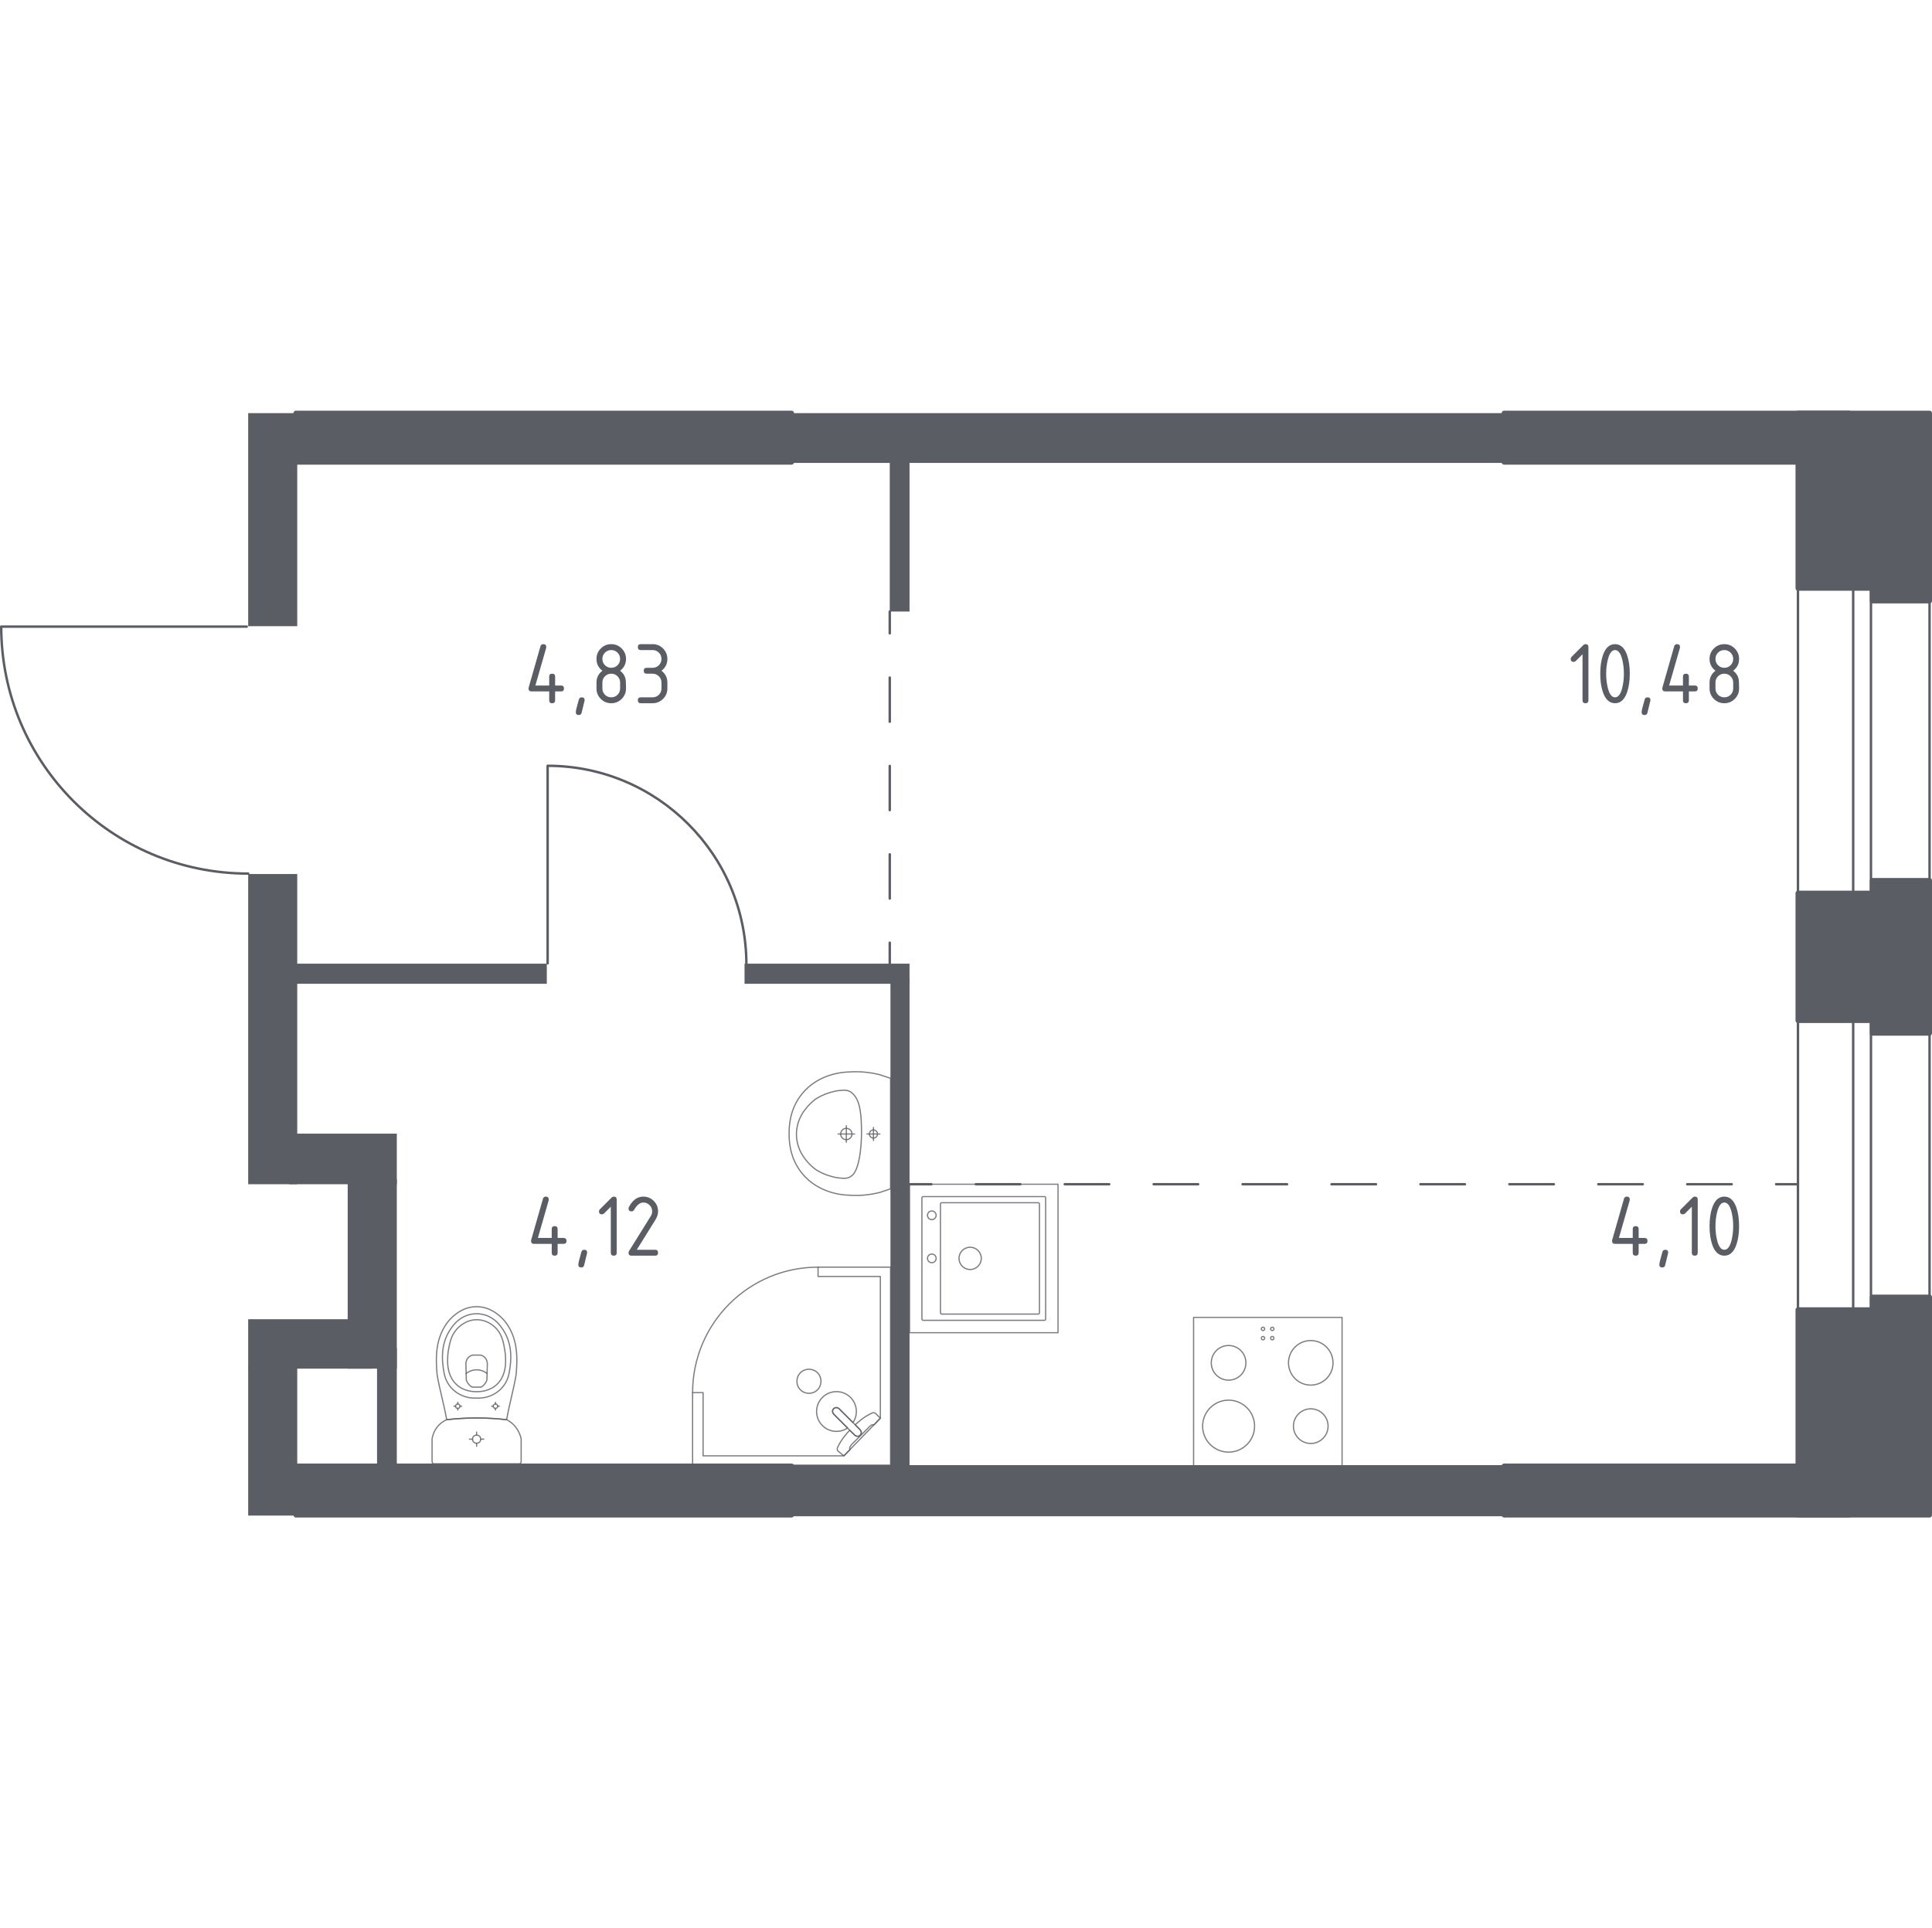 <?xml version="1.0" encoding="iso-8859-1"?>
<!-- Generator: Adobe Illustrator 27.0.0, SVG Export Plug-In . SVG Version: 6.00 Build 0)  -->
<svg version="1.1" xmlns="http://www.w3.org/2000/svg" xmlns:xlink="http://www.w3.org/1999/xlink" x="0px" y="0px"
	 viewBox="0 0 1001.899 1000" style="enable-background:new 0 0 1001.899 1000;" xml:space="preserve">
<g id="&#x426;&#x432;&#x435;&#x442;_&#x43F;&#x43E;&#x43C;&#x435;&#x449;&#x435;&#x43D;&#x438;&#x439;">
</g>
<g id="&#x414;&#x432;&#x435;&#x440;&#x438;">
	<g>
		
			<path style="fill:none;stroke:#5B5D65;stroke-width:1.268;stroke-linecap:round;stroke-linejoin:round;stroke-miterlimit:10;" d="
			M127.939,324.982l-127.306,0c0,70.739,57.333,128.072,128.072,128.073"/>
	</g>
	<g>
		
			<path style="fill:none;stroke:#5B5D65;stroke-width:1.268;stroke-linecap:round;stroke-linejoin:round;stroke-miterlimit:10;" d="
			M283.994,499.603l0-102.453c56.929,0,103.07,46.14,103.07,103.07"/>
	</g>
</g>
<g id="&#x41E;&#x43A;&#x43D;&#x430;">
	<g>
		
			<rect x="961.025" y="304.783" style="fill:none;stroke:#5B5D65;stroke-width:1.268;stroke-linecap:round;stroke-linejoin:round;stroke-miterlimit:10;" width="9.218" height="375.49"/>
		
			<rect x="932.389" y="304.786" style="fill:none;stroke:#5B5D65;stroke-width:1.268;stroke-linecap:round;stroke-linejoin:round;stroke-miterlimit:10;" width="68.245" height="375.49"/>
	</g>
</g>
<g id="_x21__x21__x21__&#x41F;&#x443;&#x43D;&#x43A;&#x442;&#x438;&#x440;">
	<g>
		<g>
			
				<line style="fill:none;stroke:#5B5D65;stroke-width:1.268;stroke-linecap:round;stroke-linejoin:round;" x1="461.412" y1="317.152" x2="461.412" y2="328.47"/>
			
				<line style="fill:none;stroke:#5B5D65;stroke-width:1.268;stroke-linecap:round;stroke-linejoin:round;stroke-dasharray:22.919,22.919;" x1="461.412" y1="351.389" x2="461.412" y2="477.442"/>
			
				<line style="fill:none;stroke:#5B5D65;stroke-width:1.268;stroke-linecap:round;stroke-linejoin:round;" x1="461.412" y1="488.902" x2="461.412" y2="500.22"/>
		</g>
	</g>
	<g>
		<g>
			
				<line style="fill:none;stroke:#5B5D65;stroke-width:1.268;stroke-linecap:round;stroke-linejoin:round;" x1="471.672" y1="614.163" x2="482.989" y2="614.163"/>
			
				<line style="fill:none;stroke:#5B5D65;stroke-width:1.268;stroke-linecap:round;stroke-linejoin:round;stroke-dasharray:23.057,23.057;" x1="506.046" y1="614.163" x2="909.542" y2="614.163"/>
			
				<line style="fill:none;stroke:#5B5D65;stroke-width:1.268;stroke-linecap:round;stroke-linejoin:round;" x1="921.07" y1="614.163" x2="932.388" y2="614.163"/>
		</g>
	</g>
</g>
<g id="&#x421;&#x430;&#x43D;&#x442;&#x435;&#x445;&#x43D;&#x438;&#x43A;&#x430;">
	<g>
		
			<rect x="618.968" y="683.224" transform="matrix(-1 -1.224647e-16 1.224647e-16 -1 1314.934 1443.446)" style="opacity:0.8;fill:none;stroke:#5B5D65;stroke-width:0.634;stroke-linecap:round;stroke-linejoin:round;stroke-miterlimit:10;" width="76.998" height="76.998"/>
		<g>
			
				<circle style="opacity:0.8;fill:none;stroke:#5B5D65;stroke-width:0.634;stroke-linecap:round;stroke-linejoin:round;stroke-miterlimit:10;" cx="637.125" cy="739.625" r="13.475"/>
		</g>
		<g>
			
				<circle style="opacity:0.8;fill:none;stroke:#5B5D65;stroke-width:0.634;stroke-linecap:round;stroke-linejoin:round;stroke-miterlimit:10;" cx="679.734" cy="706.786" r="11.55"/>
		</g>
		<g>
			
				<circle style="opacity:0.8;fill:none;stroke:#5B5D65;stroke-width:0.634;stroke-linecap:round;stroke-linejoin:round;stroke-miterlimit:10;" cx="679.734" cy="739.625" r="8.983"/>
		</g>
		<g>
			
				<circle style="opacity:0.8;fill:none;stroke:#5B5D65;stroke-width:0.634;stroke-linecap:round;stroke-linejoin:round;stroke-miterlimit:10;" cx="637.125" cy="706.786" r="8.983"/>
		</g>
		
			<circle style="opacity:0.8;fill:none;stroke:#5B5D65;stroke-width:0.634;stroke-linecap:round;stroke-linejoin:round;stroke-miterlimit:10;" cx="659.78" cy="689.177" r="0.867"/>
		
			<circle style="opacity:0.8;fill:none;stroke:#5B5D65;stroke-width:0.634;stroke-linecap:round;stroke-linejoin:round;stroke-miterlimit:10;" cx="654.971" cy="689.177" r="0.867"/>
		
			<circle style="opacity:0.8;fill:none;stroke:#5B5D65;stroke-width:0.634;stroke-linecap:round;stroke-linejoin:round;stroke-miterlimit:10;" cx="654.971" cy="693.985" r="0.867"/>
		
			<circle style="opacity:0.8;fill:none;stroke:#5B5D65;stroke-width:0.634;stroke-linecap:round;stroke-linejoin:round;stroke-miterlimit:10;" cx="659.78" cy="693.985" r="0.867"/>
	</g>
	<g>
		
			<rect x="471.671" y="614.163" transform="matrix(6.123234e-17 -1 1 6.123234e-17 -142.492 1162.832)" style="opacity:0.8;fill:none;stroke:#5B5D65;stroke-width:0.634;stroke-linecap:round;stroke-linejoin:round;stroke-miterlimit:10;" width="76.998" height="76.998"/>
		
			<ellipse style="opacity:0.8;fill:none;stroke:#5B5D65;stroke-width:0.634;stroke-linecap:round;stroke-linejoin:round;stroke-miterlimit:10;" cx="503.098" cy="652.613" rx="5.777" ry="5.775"/>
		
			<circle style="opacity:0.8;fill:none;stroke:#5B5D65;stroke-width:0.634;stroke-linecap:round;stroke-linejoin:round;stroke-miterlimit:10;" cx="483.22" cy="652.613" r="2.246"/>
		
			<circle style="opacity:0.8;fill:none;stroke:#5B5D65;stroke-width:0.634;stroke-linecap:round;stroke-linejoin:round;stroke-miterlimit:10;" cx="483.22" cy="630.278" r="2.246"/>
		
			<path style="opacity:0.8;fill:none;stroke:#5B5D65;stroke-width:0.634;stroke-linecap:round;stroke-linejoin:round;stroke-miterlimit:10;" d="
			M542.253,621.221v62.882c0,0.353-0.289,0.642-0.642,0.642h-62.882c-0.353,0-0.642-0.289-0.642-0.642v-62.882
			c0-0.353,0.289-0.642,0.642-0.642h62.882C541.964,620.579,542.253,620.868,542.253,621.221z"/>
		
			<path style="opacity:0.8;fill:none;stroke:#5B5D65;stroke-width:0.634;stroke-linecap:round;stroke-linejoin:round;stroke-miterlimit:10;" d="
			M539.037,624.399v56.466c0,0.353-0.289,0.642-0.642,0.642h-50.049c-0.353,0-0.642-0.289-0.642-0.642v-56.466
			c0-0.353,0.289-0.642,0.642-0.642h50.049C538.749,623.757,539.037,624.046,539.037,624.399z"/>
	</g>
	<g>
		
			<polygon style="opacity:0.8;fill:none;stroke:#5B5D65;stroke-width:0.634;stroke-linecap:round;stroke-linejoin:round;stroke-miterlimit:10;" points="
			359.167,722.237 359.167,759.839 461.832,759.839 461.832,657.174 424.227,657.174 424.227,661.995 456.532,661.995 
			456.532,735.5 437.635,755.018 364.608,755.018 364.608,722.237 		"/>
		
			<path style="opacity:0.8;fill:none;stroke:#5B5D65;stroke-width:0.634;stroke-linecap:round;stroke-linejoin:round;stroke-miterlimit:10;" d="
			M424.227,657.174c-35.93,0-65.06,29.131-65.06,65.063"/>
		
			<path style="opacity:0.8;fill:none;stroke:#5B5D65;stroke-width:0.634;stroke-linecap:round;stroke-linejoin:round;stroke-miterlimit:10;" d="
			M432.4,733.469l7.247,7.248l0.31,0.314l3.219,3.215c0,0,1.541,1.437,2.897,0.081c1.352-1.356-0.089-2.894-0.089-2.894
			l-3.211-3.215l-0.314-0.314l-7.247-7.244c0,0-1.541-1.444-2.897-0.088C430.963,731.928,432.4,733.469,432.4,733.469z"/>
		
			<path style="opacity:0.8;fill:none;stroke:#5B5D65;stroke-width:0.634;stroke-linecap:round;stroke-linejoin:round;stroke-miterlimit:10;" d="
			M415.076,720.788c-2.414-2.418-2.414-6.447,0-8.865c2.422-2.423,6.451-2.423,8.857,0.004c2.418,2.414,2.418,6.443,0,8.861
			C421.527,723.215,417.499,723.215,415.076,720.788z"/>
		
			<path style="opacity:0.8;fill:none;stroke:#5B5D65;stroke-width:0.634;stroke-linecap:round;stroke-linejoin:round;stroke-miterlimit:10;" d="
			M446.073,744.327c-1.356,1.356-2.897-0.081-2.897-0.081l-2.518-2.515c-1.914,2.049-3.619,4.174-4.754,6.047
			c-0.563,0.93-1.082,1.888-1.549,2.866v0.004c-0.33,0.7-0.217,1.481,0.273,1.976c1.002,0.798,2.004,1.596,3.007,2.394
			c1.083-1.118,2.165-2.236,3.248-3.354c-0.048-0.037-0.119-0.101-0.174-0.198c-0.383-0.682,0.588-1.984,1.143-2.539
			c4.473-4.478,6.062-5.98,8.587-8.592c0.442-0.457,1.668-1.754,2.396-1.431c0.112,0.05,0.187,0.127,0.23,0.179
			c1.156-1.194,2.311-2.387,3.467-3.581c-0.803-0.857-1.592-1.537-2.394-2.394c-0.483-0.479-1.244-0.608-1.924-0.29
			c-1.05,0.487-2.064,1.051-3.054,1.65c-1.763,1.078-3.752,2.662-5.686,4.452l2.511,2.514
			C445.985,741.433,447.426,742.97,446.073,744.327z"/>
		
			<path style="opacity:0.8;fill:none;stroke:#5B5D65;stroke-width:0.634;stroke-linecap:round;stroke-linejoin:round;stroke-miterlimit:10;" d="
			M426.489,724.744c-4.028,4.028-4.028,10.555,0,14.583c3.546,3.546,9.025,3.963,13.034,1.265l-7.123-7.124
			c0,0-1.436-1.541-0.085-2.897c1.357-1.356,2.898,0.088,2.898,0.088l7.123,7.12c2.698-4.01,2.282-9.49-1.265-13.036
			C437.043,720.716,430.517,720.716,426.489,724.744z"/>
	</g>
	<g>
		
			<ellipse style="opacity:0.8;fill:none;stroke:#5B5D65;stroke-width:0.634;stroke-linecap:round;stroke-linejoin:round;stroke-miterlimit:10;" cx="247.163" cy="746.38" rx="2.114" ry="2.108"/>
		
			<line style="opacity:0.8;fill:none;stroke:#5B5D65;stroke-width:0.634;stroke-linecap:round;stroke-linejoin:round;stroke-miterlimit:10;" x1="250.856" y1="746.38" x2="249.277" y2="746.38"/>
		
			<line style="opacity:0.8;fill:none;stroke:#5B5D65;stroke-width:0.634;stroke-linecap:round;stroke-linejoin:round;stroke-miterlimit:10;" x1="245.05" y1="746.38" x2="243.471" y2="746.38"/>
		
			<line style="opacity:0.8;fill:none;stroke:#5B5D65;stroke-width:0.634;stroke-linecap:round;stroke-linejoin:round;stroke-miterlimit:10;" x1="247.163" y1="742.698" x2="247.163" y2="744.272"/>
		
			<line style="opacity:0.8;fill:none;stroke:#5B5D65;stroke-width:0.634;stroke-linecap:round;stroke-linejoin:round;stroke-miterlimit:10;" x1="247.163" y1="748.488" x2="247.163" y2="750.062"/>
		
			<line style="opacity:0.8;fill:none;stroke:#5B5D65;stroke-width:0.634;stroke-linecap:round;stroke-linejoin:round;stroke-miterlimit:10;" x1="258.924" y1="729.281" x2="258.072" y2="729.281"/>
		
			<line style="opacity:0.8;fill:none;stroke:#5B5D65;stroke-width:0.634;stroke-linecap:round;stroke-linejoin:round;stroke-miterlimit:10;" x1="255.792" y1="729.281" x2="254.94" y2="729.281"/>
		
			<line style="opacity:0.8;fill:none;stroke:#5B5D65;stroke-width:0.634;stroke-linecap:round;stroke-linejoin:round;stroke-miterlimit:10;" x1="256.932" y1="727.294" x2="256.932" y2="728.144"/>
		
			<line style="opacity:0.8;fill:none;stroke:#5B5D65;stroke-width:0.634;stroke-linecap:round;stroke-linejoin:round;stroke-miterlimit:10;" x1="256.932" y1="730.418" x2="256.932" y2="731.268"/>
		
			<ellipse style="opacity:0.8;fill:none;stroke:#5B5D65;stroke-width:0.634;stroke-linecap:round;stroke-linejoin:round;stroke-miterlimit:10;" cx="256.932" cy="729.281" rx="1.14" ry="1.137"/>
		
			<ellipse style="opacity:0.8;fill:none;stroke:#5B5D65;stroke-width:0.634;stroke-linecap:round;stroke-linejoin:round;stroke-miterlimit:10;" cx="237.395" cy="729.281" rx="1.14" ry="1.137"/>
		
			<line style="opacity:0.8;fill:none;stroke:#5B5D65;stroke-width:0.634;stroke-linecap:round;stroke-linejoin:round;stroke-miterlimit:10;" x1="239.387" y1="729.281" x2="238.535" y2="729.281"/>
		
			<line style="opacity:0.8;fill:none;stroke:#5B5D65;stroke-width:0.634;stroke-linecap:round;stroke-linejoin:round;stroke-miterlimit:10;" x1="236.255" y1="729.281" x2="235.403" y2="729.281"/>
		
			<line style="opacity:0.8;fill:none;stroke:#5B5D65;stroke-width:0.634;stroke-linecap:round;stroke-linejoin:round;stroke-miterlimit:10;" x1="237.395" y1="727.294" x2="237.395" y2="728.144"/>
		
			<line style="opacity:0.8;fill:none;stroke:#5B5D65;stroke-width:0.634;stroke-linecap:round;stroke-linejoin:round;stroke-miterlimit:10;" x1="237.395" y1="730.418" x2="237.395" y2="731.268"/>
		
			<path style="opacity:0.8;fill:none;stroke:#5B5D65;stroke-width:0.634;stroke-linecap:round;stroke-linejoin:round;stroke-miterlimit:10;" d="
			M226.526,711.073c0.058,0.881,0.126,1.603,0.175,2.079c1.542,8.668,3.405,14.463,4.947,23.131
			c4.662-0.54,9.861-0.897,15.516-0.898c5.678-0.001,10.897,0.356,15.574,0.898c1.542-8.668,3.346-14.463,4.888-23.131
			c0.049-0.476,0.117-1.198,0.175-2.079c0.342-5.196,0.917-13.948-3.359-21.842c-0.69-1.273-2.107-3.839-4.815-6.291
			c-1.622-1.469-5.931-5.253-12.309-5.256c-0.053,0-0.103,0.005-0.155,0.005c-0.052,0-0.102-0.005-0.155-0.005
			c-6.378,0.003-10.687,3.787-12.309,5.256c-2.707,2.452-4.125,5.018-4.815,6.291C225.609,697.125,226.185,705.878,226.526,711.073z
			"/>
		
			<path style="opacity:0.8;fill:none;stroke:#5B5D65;stroke-width:0.634;stroke-linecap:round;stroke-linejoin:round;stroke-miterlimit:10;" d="
			M229.9,709.624c0.363,2.606,0.803,5.522,2.853,8.515c2.528,3.692,5.923,5.192,7.03,5.664c3.017,1.286,5.586,1.286,7.38,1.286
			c1.793,0,4.363,0,7.38-1.286c1.107-0.472,4.502-1.972,7.03-5.664c2.05-2.993,2.49-5.909,2.853-8.516
			c0.463-3.321,1.674-12.005-3.428-19.82c-1.271-1.946-3.991-6.054-9.218-7.75c-1.083-0.352-4.831-1.429-9.234,0
			c-5.226,1.697-7.946,5.804-9.217,7.751C228.226,697.619,229.437,706.303,229.9,709.624z"/>
		
			<path style="opacity:0.8;fill:none;stroke:#5B5D65;stroke-width:0.634;stroke-linecap:round;stroke-linejoin:round;stroke-miterlimit:10;" d="
			M236.454,717.788c4.048,3.981,9.325,3.967,10.709,3.956c1.384,0.011,6.661,0.025,10.709-3.956
			c3.581-3.521,4.357-8.356,4.332-12.195c-0.015-2.375-0.21-4.188-0.471-5.663c-0.644-3.648-1.29-7.312-3.959-10.459
			c-2.111-2.489-5.866-5.101-10.644-5.052c-5.653,0.058-9.297,3.804-10.421,5.108c-2.819,3.268-3.511,7.075-4.115,10.403
			c-0.245,1.347-0.455,3.217-0.471,5.663C232.098,709.432,232.873,714.267,236.454,717.788z"/>
		
			<path style="opacity:0.8;fill:none;stroke:#5B5D65;stroke-width:0.634;stroke-linecap:round;stroke-linejoin:round;stroke-miterlimit:10;" d="
			M241.824,715.704c0.217,0.623,0.664,1.64,1.572,2.574c0.508,0.523,1.02,0.875,1.433,1.11c0.009,0,0.015,0,0.024,0
			c2.155,0,2.482,0,4.621,0c0.009,0,0.015,0,0.024,0c0.412-0.234,0.924-0.586,1.433-1.11c0.907-0.934,1.354-1.951,1.572-2.574
			c0.076-2.87,0.152-5.739,0.227-8.609c-0.023-0.387-0.152-1.836-1.26-3.031c-0.865-0.932-1.858-1.205-2.258-1.291
			c-1.365,0-2.731,0-4.096,0c-0.4,0.086-1.393,0.359-2.258,1.291c-1.109,1.195-1.238,2.645-1.26,3.031
			C241.672,709.965,241.748,712.835,241.824,715.704z"/>
		
			<path style="opacity:0.8;fill:none;stroke:#5B5D65;stroke-width:0.634;stroke-linecap:round;stroke-linejoin:round;stroke-miterlimit:10;" d="
			M241.724,712.314c0.652-0.51,2.586-1.885,5.371-1.907c2.868-0.023,4.863,1.403,5.507,1.907"/>
		
			<path style="opacity:0.8;fill:none;stroke:#5B5D65;stroke-width:0.634;stroke-linecap:round;stroke-linejoin:round;stroke-miterlimit:10;" d="
			M225.138,759.174h44.05c0.593,0,1.074-0.514,1.074-1.148c0,0,0-10.669,0-11.809c-0.135-0.624-0.351-1.438-0.708-2.351
			c-0.357-0.914-0.854-1.928-1.553-2.953c-0.921-1.352-1.947-2.364-2.887-3.111c-0.94-0.746-1.796-1.228-2.377-1.52
			c-2.339-0.271-4.813-0.495-7.412-0.653c-2.599-0.157-5.323-0.246-8.162-0.245c-2.827,0-5.541,0.09-8.13,0.247
			s-5.055,0.381-7.386,0.651c-0.515,0.217-1.288,0.585-2.156,1.183c-0.868,0.598-1.832,1.427-2.728,2.563
			c-0.968,1.227-1.595,2.482-2.004,3.576c-0.409,1.094-0.6,2.027-0.696,2.612c0,1.302,0,11.809,0,11.809
			C224.064,758.66,224.545,759.174,225.138,759.174z"/>
	</g>
	<g>
		
			<path style="opacity:0.8;fill:none;stroke:#5B5D65;stroke-width:0.634;stroke-linecap:round;stroke-linejoin:round;stroke-miterlimit:10;" d="
			M438.881,591.052c-1.619,0-2.931-1.319-2.931-2.942c0-1.62,1.312-2.935,2.931-2.935c1.623,0,2.934,1.315,2.934,2.935
			C441.815,589.733,440.503,591.052,438.881,591.052z"/>
		
			<line style="opacity:0.8;fill:none;stroke:#5B5D65;stroke-width:0.634;stroke-linecap:round;stroke-linejoin:round;stroke-miterlimit:10;" x1="438.882" y1="583.831" x2="438.882" y2="592.396"/>
		
			<line style="opacity:0.8;fill:none;stroke:#5B5D65;stroke-width:0.634;stroke-linecap:round;stroke-linejoin:round;stroke-miterlimit:10;" x1="434.6" y1="588.114" x2="443.165" y2="588.114"/>
		
			<path style="opacity:0.8;fill:none;stroke:#5B5D65;stroke-width:0.634;stroke-linecap:round;stroke-linejoin:round;stroke-miterlimit:10;" d="
			M452.952,590.219c-1.162,0-2.104-0.945-2.104-2.107c0-1.16,0.942-2.102,2.104-2.102c1.165,0,2.106,0.942,2.106,2.102
			C455.059,589.274,454.117,590.219,452.952,590.219z"/>
		
			<line style="opacity:0.8;fill:none;stroke:#5B5D65;stroke-width:0.634;stroke-linecap:round;stroke-linejoin:round;stroke-miterlimit:10;" x1="452.954" y1="584.749" x2="452.954" y2="591.478"/>
		
			<line style="opacity:0.8;fill:none;stroke:#5B5D65;stroke-width:0.634;stroke-linecap:round;stroke-linejoin:round;stroke-miterlimit:10;" x1="449.589" y1="588.114" x2="456.318" y2="588.114"/>
		
			<path style="opacity:0.8;fill:none;stroke:#5B5D65;stroke-width:0.634;stroke-linecap:round;stroke-linejoin:round;stroke-miterlimit:10;" d="
			M440.121,619.837c1.51,0.113,3.381,0.183,5.527,0.105c0.839-0.031,2.437-0.11,4.446-0.362c1.655-0.207,3.715-0.548,6.058-1.131
			c1.893-0.632,3.786-1.264,5.679-1.896c0-0.001,0-0.013,0-0.017c0-0.805,0-57.053,0-57.286c0-0.004,0-0.016,0-0.017
			c-1.893-0.632-3.786-1.264-5.679-1.896c-2.343-0.583-4.403-0.924-6.058-1.131c-2.009-0.252-3.608-0.331-4.446-0.362
			c-2.146-0.078-4.016-0.008-5.525,0.105c-2.094,0.043-15.515,0.539-24.284,11.413c-6.491,8.05-6.623,17.063-6.623,20.531
			c0,3.468,0.133,12.481,6.623,20.531C424.608,619.297,438.027,619.794,440.121,619.837z"/>
		
			<path style="opacity:0.8;fill:none;stroke:#5B5D65;stroke-width:0.634;stroke-linecap:round;stroke-linejoin:round;stroke-miterlimit:10;" d="
			M436.837,611.062c0.732,0.065,1.727,0.131,2.915-0.223c0.061-0.018,0.113-0.035,0.158-0.051c0,0,1.035-0.356,1.97-1.146
			c4.886-4.131,4.887-21.545,4.887-21.545l0,0c0-9.563-0.519-17.613-4.879-21.222c-0.001-0.001-0.004-0.003-0.005-0.004
			c-0.001,0-0.002-0.002-0.003-0.002c-0.965-0.843-1.827-1.105-1.968-1.146c0,0-0.002,0-0.002-0.001
			c-1.297-0.444-2.876-0.287-3.074-0.273c-1.496,0.101-2.245,0.151-3.318,0.369c-6.159,1.247-9.99,3.823-9.99,3.823
			c-2.855,1.92-4.581,4.015-5.467,5.107c-0.711,0.876-1.785,2.215-2.773,4.156c-2.161,4.247-2.265,8.151-2.272,9.193
			c-0.028,4.601,1.539,7.977,2.271,9.508c0,0,0,0.001,0,0.001c0.608,1.124,1.503,2.588,2.774,4.157
			c0.872,1.077,2.604,3.181,5.467,5.107c0,0,3.866,2.6,9.99,3.823C434.189,610.828,435.072,610.906,436.837,611.062z"/>
	</g>
</g>
<g id="&#x41F;&#x435;&#x440;&#x435;&#x433;&#x43E;&#x440;&#x43E;&#x434;&#x43A;&#x438;">
	<rect x="128.706" y="709.087" style="fill:#5B5D65;" width="25.436" height="76.917"/>
	<rect x="410.499" y="214.259" style="fill:#5B5D65;" width="372.649" height="25.82"/>
	<rect x="461.412" y="236.182" style="fill:#5B5D65;" width="10.256" height="80.971"/>
	<rect x="409.085" y="759.839" style="fill:#5B5D65;" width="374.064" height="26.519"/>
	<rect x="461.771" y="507.525" style="fill:#5B5D65;" width="9.899" height="257.923"/>
	<g>
		<rect x="151.289" y="499.778" style="fill:#5B5D65;" width="132.273" height="10.431"/>
		<rect x="386.101" y="499.778" style="fill:#5B5D65;" width="85.566" height="10.431"/>
	</g>
	<rect x="195.523" y="699.143" style="fill:#5B5D65;" width="10.254" height="63.728"/>
	<rect x="180.306" y="611.599" style="fill:#5B5D65;" width="25.471" height="98.208"/>
	<rect x="128.706" y="684.172" style="fill:#5B5D65;" width="64.161" height="25.635"/>
	<rect x="149.96" y="587.929" style="fill:#5B5D65;" width="55.817" height="26.234"/>
	<g>
		<rect x="128.706" y="214.259" style="fill:#5B5D65;" width="25.436" height="110.495"/>
		<rect x="128.706" y="453.282" style="fill:#5B5D65;" width="25.436" height="160.881"/>
	</g>
</g>
<g id="_x21__x21__x21__&#x428;&#x430;&#x445;&#x442;&#x44B;">
</g>
<g id="&#x41D;&#x435;&#x441;&#x443;&#x449;&#x438;&#x435;">
	
		<rect x="779.993" y="214.259" style="fill:#5B5D65;stroke:#5B5D65;stroke-width:2.535;stroke-linecap:round;stroke-linejoin:round;stroke-miterlimit:10;" width="178.916" height="25.458"/>
	
		<polygon style="fill:#5B5D65;stroke:#5B5D65;stroke-width:2.535;stroke-linecap:round;stroke-linejoin:round;stroke-miterlimit:10;" points="
		932.391,214.259 932.391,305.095 970.922,305.095 970.922,311.668 1000.632,311.668 1000.632,214.259 	"/>
	
		<rect x="153.447" y="214.259" style="fill:#5B5D65;stroke:#5B5D65;stroke-width:2.535;stroke-linecap:round;stroke-linejoin:round;stroke-miterlimit:10;" width="257.053" height="25.458"/>
	
		<polygon style="fill:#5B5D65;stroke:#5B5D65;stroke-width:2.535;stroke-linecap:round;stroke-linejoin:round;stroke-miterlimit:10;" points="
		970.922,456.615 970.922,463.189 932.391,463.189 932.391,529.296 970.922,529.296 970.922,535.869 1000.632,535.869 
		1000.632,456.615 	"/>
	
		<rect x="779.993" y="760.282" style="fill:#5B5D65;stroke:#5B5D65;stroke-width:2.535;stroke-linecap:round;stroke-linejoin:round;stroke-miterlimit:10;" width="178.916" height="25.458"/>
	
		<polygon style="fill:#5B5D65;stroke:#5B5D65;stroke-width:2.535;stroke-linecap:round;stroke-linejoin:round;stroke-miterlimit:10;" points="
		1000.632,785.741 1000.632,672.667 970.922,672.667 970.922,679.24 932.391,679.24 932.391,785.741 	"/>
	
		<rect x="153.447" y="760.282" style="fill:#5B5D65;stroke:#5B5D65;stroke-width:2.535;stroke-linecap:round;stroke-linejoin:round;stroke-miterlimit:10;" width="257.053" height="25.458"/>
</g>
<g id="_x21__x21__x21__&#x41B;&#x435;&#x441;&#x442;&#x43D;&#x438;&#x446;&#x44B;_x2C__&#x43B;&#x438;&#x444;&#x442;&#x44B;">
</g>
<g id="&#x43C;&#x433;&#x43D;">
</g>
<g id="_x21__x21__x21__&#x41F;&#x43B;&#x43E;&#x449;&#x430;&#x434;&#x438;">
	<g>
		<path style="fill:#5B5D65;" d="M275.39,643.562c0-0.171,0.016-0.31,0.047-0.418l6.128-21.447c0.216-0.742,0.711-1.114,1.485-1.114
			c1.021,0,1.531,0.513,1.531,1.536c0,0.14-0.018,0.286-0.053,0.441l-5.587,19.47h7.172v-4.596c0-1.021,0.511-1.532,1.532-1.532
			s1.532,0.511,1.532,1.532v4.596h3.063c1.021,0,1.532,0.511,1.532,1.532c0,1.021-0.511,1.531-1.532,1.531h-3.063v4.596
			c0,1.021-0.511,1.532-1.532,1.532s-1.532-0.511-1.532-1.532v-4.596h-9.191C275.901,645.093,275.39,644.582,275.39,643.562z"/>
		<path style="fill:#5B5D65;" d="M302.965,648.158c1.021,0,1.531,0.503,1.531,1.509c0,0.139-0.525,2.312-1.578,6.521
			c-0.186,0.773-0.681,1.161-1.485,1.161c-1.021,0-1.532-0.511-1.532-1.532c0-0.696,0.526-2.863,1.579-6.499
			C301.695,648.544,302.191,648.158,302.965,648.158z"/>
		<path style="fill:#5B5D65;" d="M316.752,625.82l-3.521,3.521c-0.295,0.289-0.652,0.433-1.07,0.433
			c-1.024,0-1.537-0.51-1.537-1.531c0-0.418,0.147-0.773,0.441-1.068l5.988-5.988c0.402-0.402,0.812-0.604,1.23-0.604
			c1.021,0,1.531,0.511,1.531,1.532v27.574c0,1.021-0.51,1.532-1.531,1.532s-1.532-0.511-1.532-1.531V625.82z"/>
		<path style="fill:#5B5D65;" d="M333.604,620.582c2.119,0,3.926,0.747,5.42,2.24c1.493,1.493,2.239,3.3,2.239,5.42
			c0,1.454-0.464,2.925-1.393,4.41l-9.655,15.505h9.517c1.021,0,1.531,0.511,1.531,1.531c0,1.021-0.511,1.532-1.531,1.532h-12.256
			c-1.021,0-1.532-0.511-1.532-1.531c0-0.31,0.086-0.604,0.257-0.882l11.231-18.036c0.512-0.82,0.768-1.663,0.768-2.53
			c0-1.269-0.449-2.352-1.347-3.249s-1.98-1.346-3.249-1.346c-1.733,0-3.335,1.284-4.805,3.853c-0.278,0.495-0.72,0.743-1.323,0.743
			c-1.021,0-1.532-0.511-1.532-1.532c0-0.232,0.047-0.441,0.14-0.627C327.987,622.416,330.493,620.582,333.604,620.582z"/>
	</g>
	<g>
		<path style="fill:#5B5D65;" d="M835.987,643.56c0-0.171,0.016-0.31,0.047-0.418l6.128-21.447c0.216-0.742,0.711-1.114,1.485-1.114
			c1.021,0,1.531,0.513,1.531,1.536c0,0.14-0.018,0.286-0.053,0.441l-5.587,19.47h7.172v-4.596c0-1.021,0.511-1.532,1.532-1.532
			s1.532,0.511,1.532,1.532v4.596h3.063c1.021,0,1.532,0.511,1.532,1.532c0,1.021-0.511,1.531-1.532,1.531h-3.063v4.596
			c0,1.021-0.511,1.532-1.532,1.532s-1.532-0.511-1.532-1.532v-4.596h-9.191C836.498,645.091,835.987,644.58,835.987,643.56z"/>
		<path style="fill:#5B5D65;" d="M863.563,648.156c1.021,0,1.531,0.503,1.531,1.509c0,0.139-0.525,2.312-1.578,6.521
			c-0.186,0.773-0.681,1.161-1.485,1.161c-1.021,0-1.532-0.511-1.532-1.532c0-0.696,0.526-2.863,1.579-6.499
			C862.293,648.542,862.788,648.156,863.563,648.156z"/>
		<path style="fill:#5B5D65;" d="M877.35,625.818l-3.521,3.521c-0.295,0.289-0.652,0.433-1.07,0.433
			c-1.024,0-1.537-0.51-1.537-1.531c0-0.418,0.147-0.773,0.441-1.068l5.988-5.988c0.402-0.402,0.812-0.604,1.23-0.604
			c1.021,0,1.531,0.511,1.531,1.532v27.574c0,1.021-0.51,1.532-1.531,1.532s-1.532-0.511-1.532-1.531V625.818z"/>
		<path style="fill:#5B5D65;" d="M901.861,635.9c0,3.652-0.449,6.809-1.346,9.47c-1.315,3.899-3.42,5.85-6.313,5.85
			s-4.998-1.941-6.313-5.826c-0.897-2.661-1.347-5.826-1.347-9.493s0.449-6.831,1.347-9.493c1.315-3.884,3.42-5.826,6.313-5.826
			s4.998,1.95,6.313,5.85C901.411,629.091,901.861,632.248,901.861,635.9z M898.797,635.9c0-2.537-0.271-4.928-0.812-7.172
			c-0.82-3.389-2.081-5.083-3.783-5.083c-1.687,0-2.94,1.702-3.761,5.106c-0.557,2.29-0.835,4.673-0.835,7.148
			c0,2.522,0.271,4.913,0.812,7.172c0.819,3.39,2.081,5.084,3.783,5.084s2.963-1.694,3.783-5.084
			C898.526,640.813,898.797,638.422,898.797,635.9z"/>
	</g>
	<g>
		<path style="fill:#5B5D65;" d="M274.089,357.05c0-0.17,0.016-0.309,0.047-0.417l6.128-21.447c0.216-0.743,0.711-1.114,1.485-1.114
			c1.021,0,1.531,0.512,1.531,1.535c0,0.14-0.018,0.287-0.053,0.442l-5.587,19.469h7.172v-4.596c0-1.021,0.511-1.532,1.532-1.532
			s1.532,0.511,1.532,1.532v4.596h3.063c1.021,0,1.532,0.511,1.532,1.532c0,1.021-0.511,1.532-1.532,1.532h-3.063v4.596
			c0,1.021-0.511,1.532-1.532,1.532s-1.532-0.511-1.532-1.532v-4.596h-9.191C274.6,358.582,274.089,358.071,274.089,357.05z"/>
		<path style="fill:#5B5D65;" d="M301.664,361.645c1.021,0,1.531,0.503,1.531,1.509c0,0.139-0.525,2.313-1.578,6.522
			c-0.186,0.773-0.681,1.16-1.485,1.16c-1.021,0-1.532-0.51-1.532-1.532c0-0.696,0.526-2.863,1.579-6.499
			C300.395,362.033,300.89,361.645,301.664,361.645z"/>
		<path style="fill:#5B5D65;" d="M316.984,364.709c-2.12,0-3.927-0.747-5.42-2.24s-2.24-3.3-2.24-5.42v-3.064
			c0-2.538,1.021-4.58,3.064-6.127c-2.043-1.547-3.064-3.59-3.064-6.128c0-2.12,0.747-3.926,2.24-5.419s3.3-2.24,5.42-2.24
			c2.119,0,3.926,0.747,5.42,2.24c1.493,1.493,2.239,3.3,2.239,5.419c0,2.538-1.021,4.581-3.063,6.128
			c1.47,1.114,2.398,2.483,2.785,4.108c0.186,0.82,0.278,2.515,0.278,5.083c0,2.12-0.746,3.927-2.239,5.42
			C320.909,363.963,319.103,364.709,316.984,364.709z M316.984,346.327c1.284,0,2.371-0.445,3.261-1.335
			c0.89-0.89,1.335-1.977,1.335-3.261c0-1.269-0.449-2.352-1.347-3.25c-0.897-0.897-1.98-1.346-3.249-1.346
			c-1.285,0-2.372,0.445-3.262,1.335s-1.334,1.977-1.334,3.261c0,1.285,0.444,2.372,1.334,3.261
			C314.612,345.882,315.698,346.327,316.984,346.327z M316.984,361.645c1.284,0,2.371-0.444,3.261-1.334
			c0.89-0.89,1.335-1.977,1.335-3.261v-3.064c0-1.269-0.449-2.352-1.347-3.25c-0.897-0.897-1.98-1.346-3.249-1.346
			c-1.285,0-2.372,0.445-3.262,1.335s-1.334,1.977-1.334,3.261v3.064c0,1.285,0.444,2.372,1.334,3.261
			C314.612,361.201,315.698,361.645,316.984,361.645z"/>
		<path style="fill:#5B5D65;" d="M338.431,349.39h-3.064c-1.021,0-1.531-0.51-1.531-1.532s0.511-1.532,1.531-1.532h3.064
			c1.284,0,2.371-0.445,3.261-1.335c0.89-0.89,1.335-1.977,1.335-3.261c0-1.269-0.449-2.352-1.347-3.25
			c-0.897-0.897-1.98-1.346-3.249-1.346h-6.128c-1.021,0-1.532-0.51-1.532-1.532s0.511-1.532,1.532-1.532h6.128
			c2.119,0,3.926,0.75,5.42,2.251c1.493,1.501,2.239,3.304,2.239,5.408c0,2.538-1.021,4.581-3.063,6.128
			c2.042,1.547,3.063,3.59,3.063,6.127v3.064c0,2.12-0.751,3.927-2.251,5.42c-1.501,1.493-3.305,2.24-5.408,2.24h-6.128
			c-1.021,0-1.532-0.511-1.532-1.532c0-1.021,0.511-1.532,1.532-1.532h6.128c1.284,0,2.371-0.444,3.261-1.334
			c0.89-0.89,1.335-1.977,1.335-3.261v-3.064c0-1.269-0.449-2.352-1.347-3.25C340.782,349.839,339.699,349.39,338.431,349.39z"/>
	</g>
	<g>
		<path style="fill:#5B5D65;" d="M820.668,339.308l-3.521,3.521c-0.295,0.289-0.652,0.434-1.07,0.434
			c-1.024,0-1.537-0.511-1.537-1.532c0-0.417,0.147-0.773,0.441-1.067l5.988-5.988c0.402-0.402,0.812-0.604,1.23-0.604
			c1.021,0,1.531,0.51,1.531,1.532v27.575c0,1.021-0.51,1.532-1.531,1.532s-1.532-0.51-1.532-1.531V339.308z"/>
		<path style="fill:#5B5D65;" d="M845.179,349.39c0,3.652-0.449,6.809-1.346,9.47c-1.315,3.899-3.42,5.849-6.313,5.849
			s-4.998-1.942-6.313-5.826c-0.897-2.661-1.347-5.826-1.347-9.493c0-3.667,0.449-6.832,1.347-9.493
			c1.315-3.884,3.42-5.826,6.313-5.826s4.998,1.95,6.313,5.849C844.73,342.582,845.179,345.739,845.179,349.39z M842.115,349.39
			c0-2.538-0.271-4.928-0.812-7.172c-0.82-3.389-2.081-5.083-3.783-5.083c-1.687,0-2.94,1.703-3.761,5.106
			c-0.557,2.291-0.835,4.673-0.835,7.149c0,2.522,0.271,4.913,0.812,7.172c0.819,3.389,2.081,5.083,3.783,5.083
			s2.963-1.694,3.783-5.083C841.844,354.303,842.115,351.912,842.115,349.39z"/>
		<path style="fill:#5B5D65;" d="M854.371,361.645c1.021,0,1.531,0.503,1.531,1.509c0,0.139-0.525,2.313-1.578,6.522
			c-0.186,0.773-0.681,1.16-1.485,1.16c-1.021,0-1.532-0.51-1.532-1.532c0-0.696,0.526-2.863,1.579-6.499
			C853.102,362.033,853.597,361.645,854.371,361.645z"/>
		<path style="fill:#5B5D65;" d="M862.03,357.05c0-0.17,0.016-0.309,0.047-0.417l6.128-21.447c0.216-0.743,0.711-1.114,1.485-1.114
			c1.021,0,1.531,0.512,1.531,1.535c0,0.14-0.018,0.287-0.053,0.442l-5.587,19.469h7.172v-4.596c0-1.021,0.511-1.532,1.532-1.532
			s1.532,0.511,1.532,1.532v4.596h3.063c1.021,0,1.532,0.511,1.532,1.532c0,1.021-0.511,1.532-1.532,1.532h-3.063v4.596
			c0,1.021-0.511,1.532-1.532,1.532s-1.532-0.511-1.532-1.532v-4.596h-9.191C862.541,358.582,862.03,358.071,862.03,357.05z"/>
		<path style="fill:#5B5D65;" d="M894.201,364.709c-2.12,0-3.927-0.747-5.42-2.24s-2.24-3.3-2.24-5.42v-3.064
			c0-2.538,1.021-4.58,3.064-6.127c-2.043-1.547-3.064-3.59-3.064-6.128c0-2.12,0.747-3.926,2.24-5.419s3.3-2.24,5.42-2.24
			c2.119,0,3.926,0.747,5.42,2.24c1.493,1.493,2.239,3.3,2.239,5.419c0,2.538-1.021,4.581-3.063,6.128
			c1.47,1.114,2.398,2.483,2.785,4.108c0.186,0.82,0.278,2.515,0.278,5.083c0,2.12-0.746,3.927-2.239,5.42
			C898.127,363.963,896.32,364.709,894.201,364.709z M894.201,346.327c1.284,0,2.371-0.445,3.261-1.335
			c0.89-0.89,1.335-1.977,1.335-3.261c0-1.269-0.449-2.352-1.347-3.25c-0.897-0.897-1.98-1.346-3.249-1.346
			c-1.285,0-2.372,0.445-3.262,1.335s-1.334,1.977-1.334,3.261c0,1.285,0.444,2.372,1.334,3.261
			C891.829,345.882,892.916,346.327,894.201,346.327z M894.201,361.645c1.284,0,2.371-0.444,3.261-1.334
			c0.89-0.89,1.335-1.977,1.335-3.261v-3.064c0-1.269-0.449-2.352-1.347-3.25c-0.897-0.897-1.98-1.346-3.249-1.346
			c-1.285,0-2.372,0.445-3.262,1.335s-1.334,1.977-1.334,3.261v3.064c0,1.285,0.444,2.372,1.334,3.261
			C891.829,361.201,892.916,361.645,894.201,361.645z"/>
	</g>
</g>
<g id="&#x422;&#x430;&#x431;&#x43B;&#x438;&#x447;&#x43A;&#x438;">
</g>
<g id="_x21__x21__x21__&#x42D;&#x442;&#x430;&#x436;_x2C__&#x441;&#x435;&#x43A;&#x446;&#x438;&#x438;">
</g>
<g id="&#x421;&#x43B;&#x43E;&#x439;_15">
</g>
</svg>
